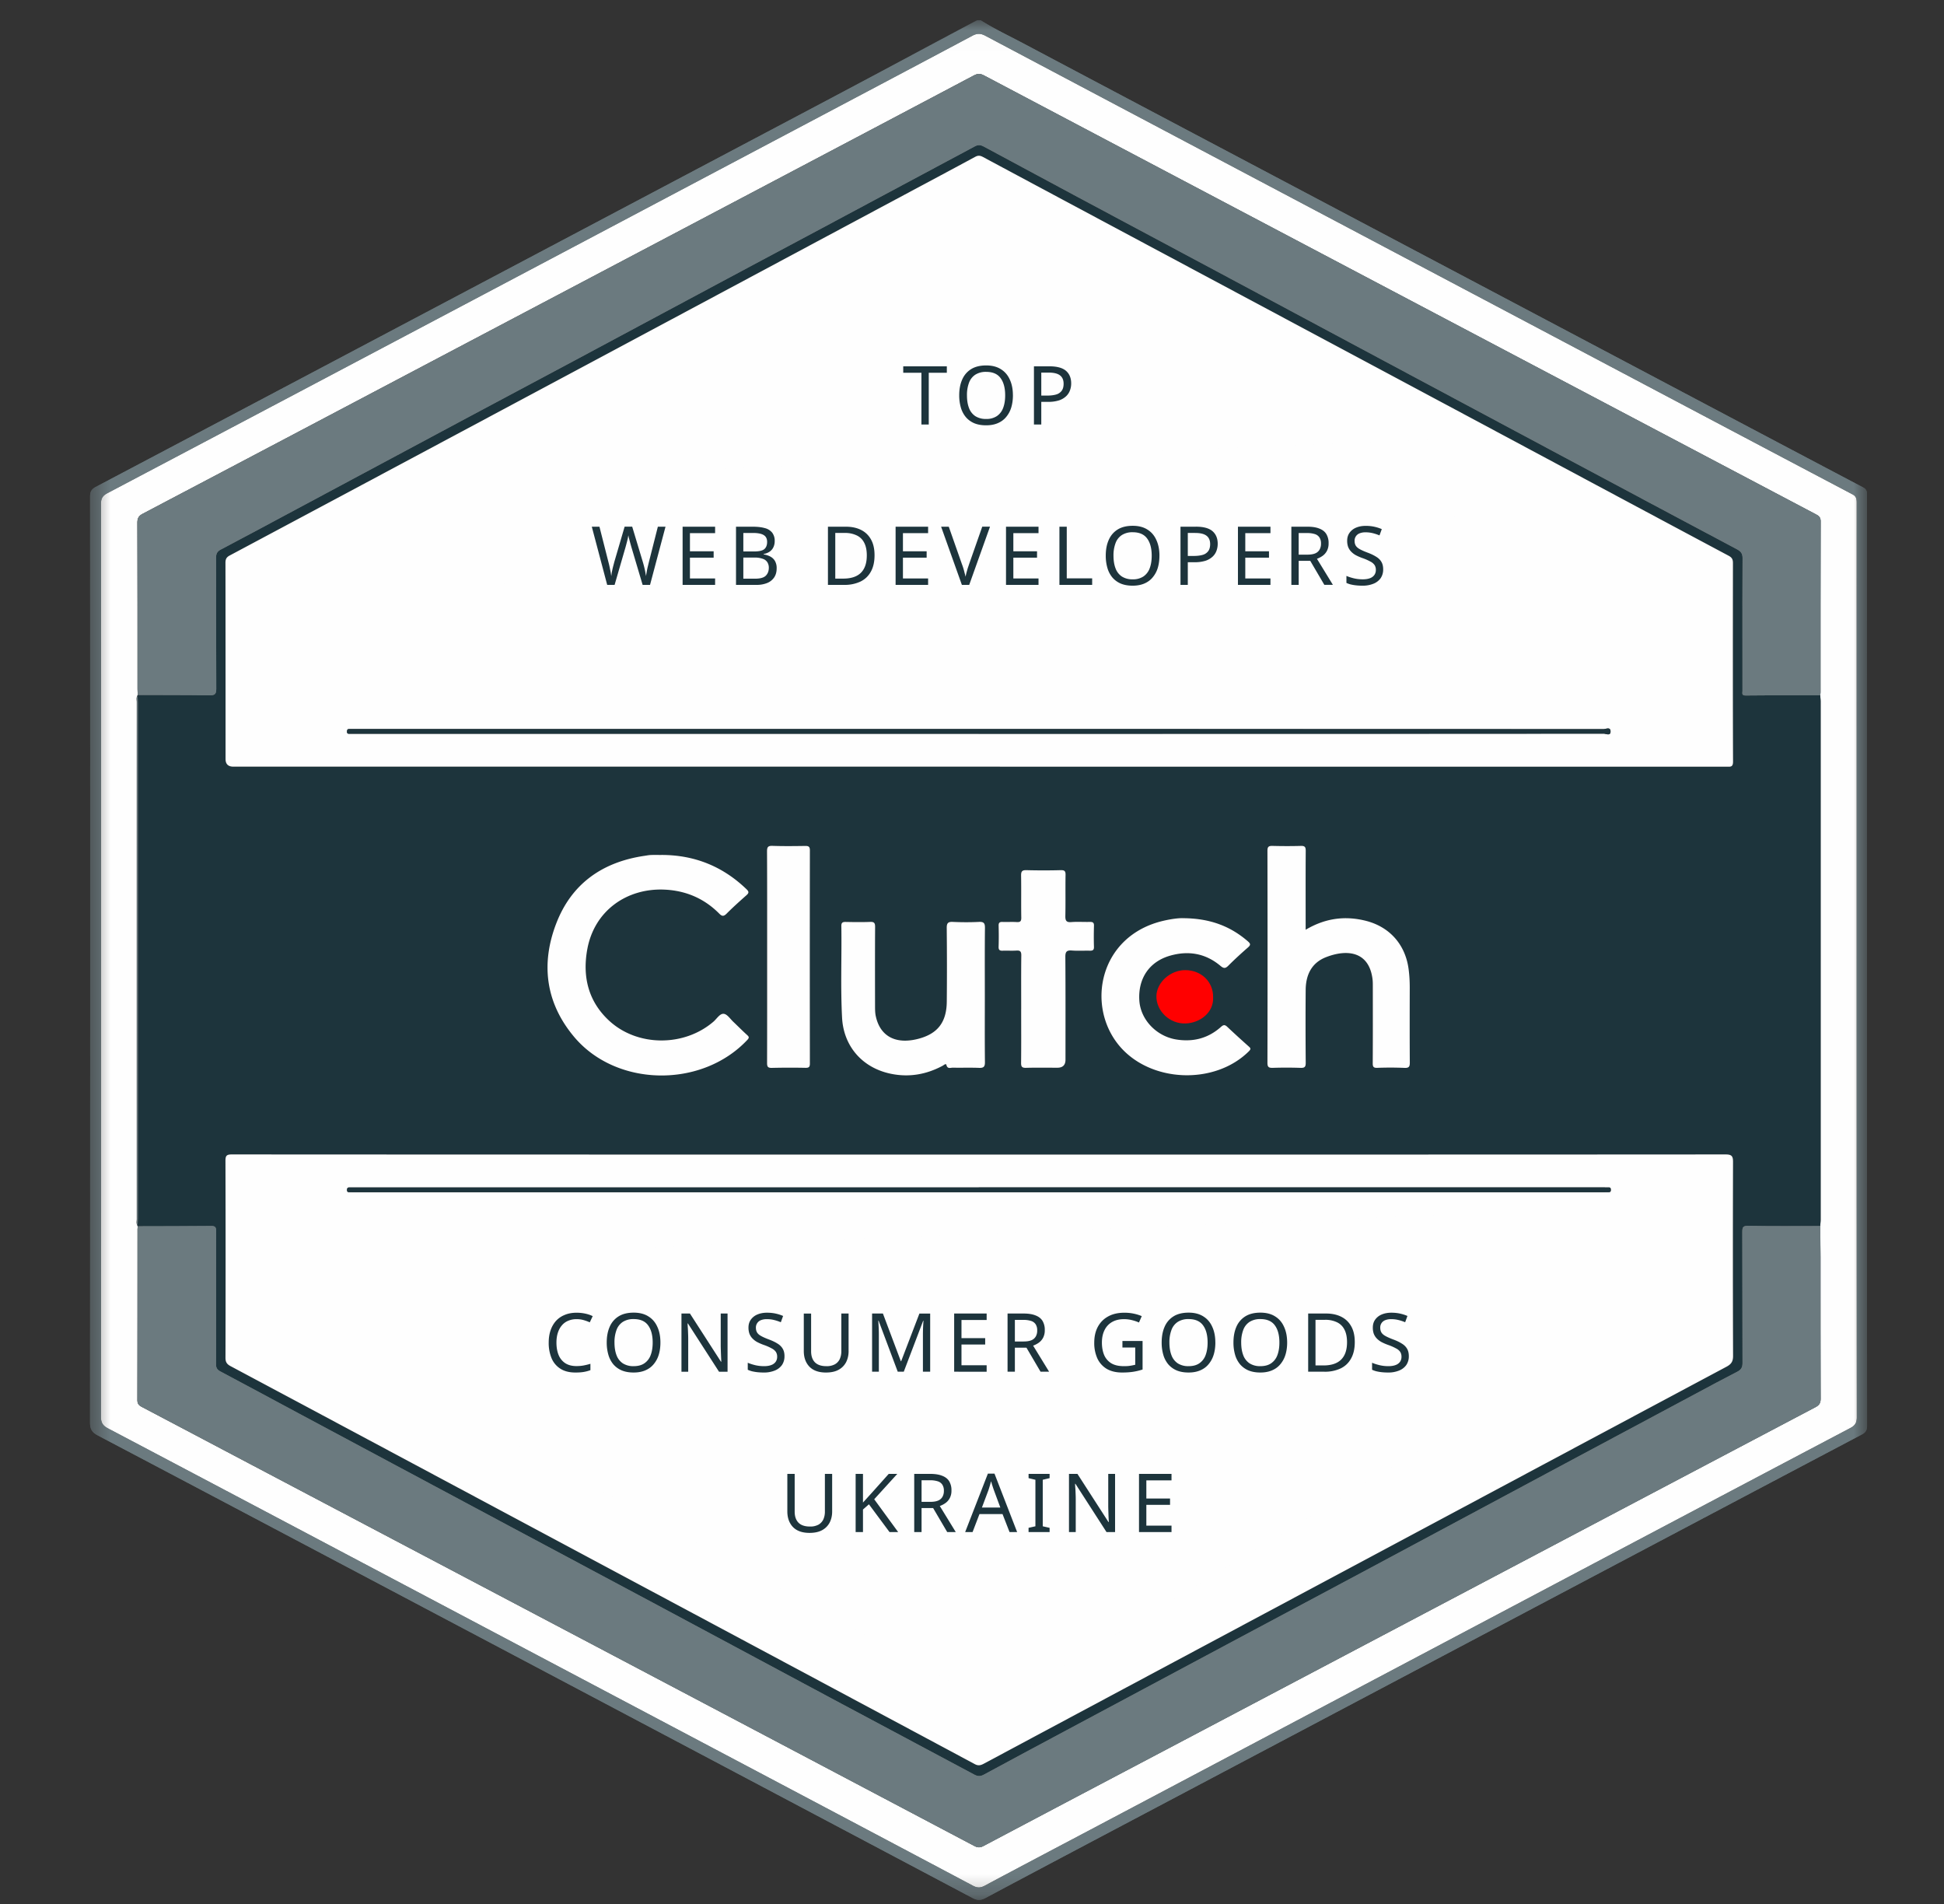 <?xml version="1.0" encoding="UTF-8"?> <svg xmlns="http://www.w3.org/2000/svg" width="97" height="95" fill="none"><rect width="100%" height="100%" fill="#333333" stroke="none"/><g clip-path="url(#a)"><mask id="b" width="90" height="94" x="4" y="1" maskUnits="userSpaceOnUse" style="mask-type:luminance"><path fill="#fff" d="M93.14 1.01H4.469v93.767h88.67V1.01Z"></path></mask><g mask="url(#b)"><path fill="#6B7A7F" d="M48.93 1.01c.695.441 1.443.79 2.169 1.176 4.348 2.304 8.699 4.602 13.049 6.902l13.753 7.27c5.02 2.654 10.036 5.31 15.059 7.956.194.102.198.227.198.396-.002 8.316-.001 16.633-.001 24.948 0 7.154-.001 14.307.005 21.46 0 .224-.063.337-.268.445-6.976 3.68-13.947 7.367-20.919 11.053l-14.17 7.492c-2.882 1.524-5.767 3.046-8.644 4.58-.24.127-.412.112-.643-.01a34259.179 34259.179 0 0 0-27.397-14.496c-5.41-2.86-10.819-5.72-16.233-8.571-.287-.151-.396-.31-.396-.646.01-15.4.01-30.801.003-46.203 0-.24.079-.362.287-.473 5.247-2.767 10.492-5.54 15.737-8.314L41.199 5.04c2.474-1.309 4.95-2.615 7.424-3.924.05-.025.116-.035.13-.106h.176ZM5.046 47.89c0 7.594.001 15.187-.008 22.78 0 .295.09.447.348.584 5.665 2.985 11.325 5.98 16.987 8.972l15.578 8.235c3.534 1.868 7.068 3.737 10.599 5.611.212.112.375.116.593 0 1.714-.919 3.436-1.823 5.155-2.731l19.093-10.097c6.312-3.337 12.622-6.676 18.94-10.004.248-.13.324-.271.323-.538-.007-10.242-.005-20.483-.005-30.725 0-4.964 0-9.929.002-14.893 0-.184-.013-.318-.214-.424-5.551-2.927-11.099-5.862-16.647-8.796-8.873-4.691-17.748-9.382-26.618-14.08-.237-.126-.413-.128-.647-.003C45.56 3.36 42.59 4.928 39.62 6.498c-5.018 2.654-10.036 5.31-15.055 7.963-6.4 3.383-12.8 6.766-19.203 10.141-.243.128-.323.269-.322.538.007 7.584.006 15.167.006 22.75Z"></path><path fill="#FEFEFE" d="M5.039 47.89c0-7.584.002-15.167-.006-22.75 0-.27.08-.41.323-.539 6.403-3.374 12.803-6.758 19.202-10.141 5.019-2.653 10.037-5.309 15.056-7.963 2.969-1.57 5.939-3.139 8.904-4.717.234-.124.41-.122.647.003 8.87 4.698 17.745 9.388 26.619 14.08 5.548 2.934 11.094 5.87 16.646 8.796.202.106.213.24.213.424-.002 4.965-.001 9.93-.001 14.893 0 10.242 0 20.483.006 30.725 0 .267-.076.407-.324.538-6.317 3.328-12.628 6.666-18.94 10.004L54.29 91.34c-1.719.908-3.44 1.812-5.155 2.73-.218.117-.381.114-.593 0-3.53-1.873-7.065-3.742-10.598-5.61l-15.579-8.235c-5.661-2.993-11.322-5.987-16.987-8.972-.257-.136-.348-.289-.348-.584.01-7.593.008-15.186.008-22.78Zm1.838 13.284c-.006.048-.017.096-.017.144-.001 2.843 0 5.687-.006 8.53 0 .176.07.257.217.334 1.79.94 3.579 1.886 5.368 2.83L30.631 82.6c5.995 3.159 11.988 6.32 17.98 9.484.165.087.285.095.455.005 3.08-1.632 6.166-3.254 9.25-4.88l15.478-8.161c5.593-2.95 11.187-5.903 16.783-8.848.19-.1.264-.203.263-.421-.009-2.355-.005-4.71-.006-7.065 0-.517-.008-1.035-.013-1.552.007-.107.02-.214.02-.32V34.997c0-.107-.013-.214-.02-.32.005-.05.013-.097.013-.146 0-2.843-.003-5.687.007-8.53 0-.216-.113-.28-.266-.36-5.786-3.05-11.57-6.101-17.355-9.152-8.043-4.242-16.087-8.482-24.127-12.728-.19-.1-.327-.091-.51.006-3.306 1.75-6.616 3.494-9.926 5.24l-15.871 8.366c-5.22 2.753-10.44 5.508-15.665 8.255-.206.108-.269.226-.268.45.008 2.766.006 5.53.007 8.296 0 .097.011.194.017.29a.047.047 0 0 0-.02.04c-.067.097-.034.208-.034.312-.002 8.602-.002 17.204 0 25.805 0 .105-.033.215.034.314 0 .015.007.028.02.038Z"></path><path fill="#1D343C" d="M90.825 34.68c.006.106.02.213.02.32v25.844c0 .107-.014.213-.02.32-1.192 0-2.385.014-3.576-.01-.273-.005-.316.06-.315.308.01 2.179.004 4.357.01 6.536.002.216-.068.335-.26.433-.708.363-1.408.742-2.11 1.117l-6.547 3.5C74.684 74.839 71.343 76.63 68 78.42c-2.008 1.075-4.02 2.145-6.03 3.217a16532.9 16532.9 0 0 0-8.732 4.668c-1.385.742-2.772 1.482-4.154 2.23-.168.092-.3.086-.465-.002-2.217-1.186-4.438-2.364-6.656-3.55-3.135-1.677-6.268-3.359-9.403-5.036-2.382-1.274-4.767-2.543-7.15-3.816-3.439-1.838-6.877-3.678-10.316-5.518-1.368-.732-2.732-1.471-4.103-2.198-.165-.087-.214-.187-.213-.365.008-.996.004-1.993.004-2.99 0-1.211-.004-2.422.002-3.634 0-.176-.028-.267-.239-.264-1.221.011-2.442.011-3.665.015a.046.046 0 0 1-.02-.038c.008-.126.022-.252.022-.378V35.086c0-.126-.015-.252-.022-.378.001-.016.007-.029.02-.038 1.192.003 2.385 0 3.577.017.259.003.332-.064.33-.325-.01-2.179-.003-4.358-.009-6.536 0-.2.053-.313.238-.41 1.295-.683 2.583-1.376 3.873-2.067 2.797-1.497 5.594-2.995 8.392-4.491 1.68-.899 3.364-1.792 5.045-2.69 2.642-1.414 5.281-2.83 7.923-4.244 1.593-.852 3.189-1.7 4.783-2.552 2.539-1.357 5.077-2.712 7.613-4.073.16-.086.285-.07.439.012 1.564.845 3.13 1.687 4.698 2.526 2.295 1.227 4.593 2.451 6.888 3.679l9.638 5.156c2.52 1.348 5.041 2.696 7.563 4.042 2.937 1.569 5.873 3.138 8.813 4.7.19.1.263.216.262.432-.01 1.446-.004 2.893-.005 4.338 0 .763-.002 1.525.002 2.287 0 .1-.059.229.159.226 1.24-.016 2.482-.013 3.723-.017ZM48.872 57.597c-12.437 0-24.873.001-37.31-.006-.263 0-.318.065-.316.318.01 3.274.008 6.548 0 9.822 0 .216.067.32.258.422 6.148 3.28 12.292 6.568 18.437 9.853 6.231 3.332 12.464 6.662 18.693 9.998.175.095.294.063.453-.022C55.43 84.59 61.775 81.201 68.12 77.81c6.008-3.211 12.015-6.425 18.026-9.63.237-.126.327-.26.325-.532-.01-3.225-.011-6.45 0-9.675 0-.296-.062-.382-.376-.382-12.408.009-24.815.007-37.222.007Zm-.006-19.353h37.28c.179 0 .326.04.324-.251-.013-3.303-.009-6.606-.005-9.91 0-.173-.043-.27-.212-.36-4.403-2.347-8.8-4.703-13.2-7.056-5.376-2.875-10.754-5.747-16.13-8.62-2.627-1.405-5.254-2.81-7.88-4.217-.132-.07-.239-.087-.378-.01-1.172.633-2.349 1.259-3.524 1.887-5.176 2.77-10.353 5.54-15.53 8.308-6.05 3.234-12.1 6.468-18.154 9.696-.165.088-.21.187-.21.364.006 3.264.005 6.528.005 9.792 0 .25.131.376.393.377h37.221Zm-15.862 4.406c-.177 0-.355-.005-.532.002-.108.004-.215.027-.322.043-2.095.31-3.627 1.39-4.39 3.362-.783 2.024-.533 3.971.884 5.662 2.114 2.521 6.375 2.574 8.646.157.105-.111.087-.157-.012-.246-.233-.21-.453-.436-.681-.65-.157-.148-.31-.389-.483-.406-.197-.02-.345.247-.513.391-1.47 1.265-3.807 1.256-5.214-.054-1.036-.964-1.325-2.192-1.085-3.538.35-1.957 1.988-3.075 3.849-2.995 1.064.046 1.987.44 2.738 1.197.138.14.223.146.367.002.318-.319.655-.62.992-.92.121-.107.132-.172.006-.293-1.184-1.145-2.602-1.716-4.252-1.714h.002Zm32.131 3.732v-.33c0-1.202-.003-2.404.004-3.605.002-.185-.039-.256-.242-.25-.472.016-.945.014-1.418.002-.187-.005-.25.04-.25.24.008 3.526.008 7.053 0 10.58 0 .215.07.255.265.25.463-.013.926-.016 1.39 0 .21.008.258-.057.256-.259-.01-1.21-.013-2.423-.002-3.634.006-.74.289-1.347 1.02-1.63 1.064-.413 2.145-.278 2.315 1.102.015.116.014.234.014.35 0 1.28.004 2.56-.003 3.84-.002.175.036.237.224.231.452-.014.907-.02 1.36.002.236.012.266-.075.264-.28-.009-1.24-.006-2.481-.003-3.722 0-.312-.016-.623-.058-.934-.164-1.226-.956-2.115-2.17-2.41-1.03-.25-2.006-.114-2.966.457Zm-16.002 3.26c0-1.114-.007-2.228.005-3.342.003-.235-.045-.325-.3-.312a12.96 12.96 0 0 1-1.301 0c-.252-.012-.307.073-.305.311.012 1.221.014 2.443.003 3.664-.01 1.042-.464 1.614-1.442 1.863-1.11.283-1.886-.131-2.102-1.135-.037-.17-.036-.349-.037-.524-.003-1.31-.005-2.62.003-3.928.001-.187-.04-.258-.243-.25-.404.016-.808.01-1.212.002-.154-.003-.232.022-.229.204.024 1.523-.044 3.048.037 4.57.076 1.43 1.009 2.498 2.417 2.796.914.193 1.777.043 2.596-.393.058-.031.17-.137.192-.045.053.222.212.135.325.137.434.011.868-.008 1.3.01.23.01.3-.052.298-.287-.013-1.113-.005-2.227-.005-3.34Zm9.906-3.837c-.237-.013-.618.041-.992.128-3.196.743-3.876 4.221-2.207 6.227 1.542 1.853 4.76 1.986 6.475.28.117-.117.079-.159-.017-.244a47.31 47.31 0 0 1-1.064-.972c-.114-.108-.186-.111-.308-.002-.64.574-1.39.77-2.24.632-.985-.16-1.776-.984-1.84-1.937-.072-1.102.494-1.944 1.533-2.243.922-.265 1.776-.114 2.516.51.17.142.255.128.401-.02.311-.312.638-.61.97-.9.138-.12.14-.182-.005-.307-.882-.763-1.904-1.144-3.222-1.152Zm-8.095 4.523c0 .899.005 1.797-.004 2.697-.002.19.048.25.245.245.522-.014 1.043-.004 1.566-.004.269 0 .403-.135.404-.403 0-1.71.006-3.42-.007-5.13-.003-.266.076-.334.33-.314.294.023.59 0 .886.008.142.003.216-.024.211-.19-.011-.352-.01-.704.001-1.055.005-.166-.07-.193-.213-.19-.305.009-.612-.016-.915.009-.26.02-.305-.081-.3-.31.014-.684-.001-1.368.01-2.052.003-.184-.056-.23-.235-.228-.57.011-1.143.018-1.714-.001-.237-.008-.272.078-.269.284.012.694-.003 1.387.01 2.08.003.189-.055.236-.233.225-.236-.015-.473.002-.71-.006-.138-.005-.192.04-.188.183.008.351.01.703 0 1.055-.006.16.054.202.204.196.226-.009.454.01.68-.006.192-.014.25.046.247.241-.01.89-.005 1.778-.005 2.667h-.001Zm-12.671-2.582c0 1.758.002 3.516-.004 5.273 0 .177.026.258.234.253a39.21 39.21 0 0 1 1.684-.003c.164.003.218-.04.217-.21-.005-3.545-.005-7.09 0-10.634 0-.19-.064-.227-.237-.224-.541.008-1.084.015-1.625-.005-.227-.008-.276.06-.275.277.01 1.757.006 3.516.006 5.273Zm22.246 2.001c.006-.772-.587-1.347-1.392-1.35-.746-.002-1.432.622-1.436 1.307-.004.731.659 1.377 1.452 1.352.708-.022 1.412-.528 1.376-1.309Z"></path><path fill="#6B7A7F" d="M90.829 34.679c-1.242.003-2.483 0-3.724.016-.218.003-.16-.126-.16-.226-.004-.762-.001-1.524-.001-2.286 0-1.446-.004-2.893.005-4.338.001-.216-.072-.332-.262-.434-2.94-1.562-5.877-3.13-8.813-4.698-2.522-1.347-5.043-2.694-7.563-4.042-3.213-1.718-6.424-3.438-9.638-5.157-2.295-1.227-4.593-2.45-6.888-3.679-1.568-.839-3.134-1.68-4.698-2.525-.154-.083-.278-.098-.439-.012-2.536 1.36-5.075 2.716-7.613 4.072-1.594.852-3.189 1.7-4.783 2.553-2.641 1.413-5.281 2.83-7.923 4.243-1.68.898-3.364 1.791-5.045 2.69-2.798 1.496-5.595 2.995-8.392 4.492-1.29.69-2.578 1.384-3.873 2.066-.185.097-.239.21-.238.41.007 2.179-.001 4.358.01 6.537 0 .261-.071.328-.331.324-1.192-.017-2.384-.013-3.576-.017-.006-.097-.018-.194-.018-.291 0-2.765.002-5.53-.007-8.295 0-.224.063-.343.269-.451 5.224-2.747 10.444-5.502 15.664-8.255 5.29-2.79 10.581-5.578 15.872-8.367 3.309-1.744 6.619-3.488 9.926-5.239.183-.097.32-.106.51-.006 8.04 4.246 16.084 8.486 24.127 12.728l17.354 9.152c.153.08.267.144.266.36-.01 2.843-.006 5.687-.007 8.53 0 .049-.008.097-.012.146v-.001ZM6.881 61.174c1.222-.003 2.444-.003 3.665-.015.21-.002.24.089.239.264-.006 1.212-.003 2.423-.003 3.635 0 .996.004 1.993-.003 2.99-.002.178.048.277.213.365 1.37.726 2.735 1.465 4.103 2.198 3.438 1.84 6.877 3.68 10.317 5.517 2.382 1.274 4.767 2.542 7.149 3.816 3.135 1.677 6.267 3.36 9.403 5.036 2.217 1.185 4.439 2.364 6.656 3.551.165.088.296.093.465.003 1.382-.749 2.768-1.49 4.154-2.232l8.733-4.667c2.009-1.073 4.02-2.142 6.03-3.217l10.027-5.371c2.182-1.168 4.365-2.335 6.548-3.501.7-.375 1.4-.754 2.108-1.116.193-.099.263-.218.262-.433-.008-2.18-.002-4.358-.01-6.537-.002-.248.04-.313.313-.307 1.192.023 2.385.01 3.576.01.005.517.012 1.035.013 1.552.001 2.355-.002 4.71.007 7.064 0 .219-.074.323-.264.422-5.596 2.946-11.19 5.897-16.783 8.847L58.321 87.21c-3.083 1.626-6.169 3.249-9.25 4.88-.17.09-.29.082-.455-.005C42.625 88.92 36.63 85.76 30.637 82.6l-18.192-9.588c-1.79-.944-3.578-1.89-5.369-2.83-.147-.077-.217-.158-.217-.334.006-2.843.005-5.687.006-8.53 0-.048.012-.096.017-.144Z"></path><path fill="#6B7A7F" d="M48.93 1.01c.695.44 1.443.79 2.169 1.176 4.348 2.304 8.699 4.602 13.049 6.902l13.753 7.27c5.02 2.654 10.036 5.31 15.059 7.956.194.102.198.227.198.396-.002 8.316-.001 16.633-.001 24.948 0 7.154-.001 14.307.005 21.46 0 .224-.063.337-.268.445-6.976 3.68-13.947 7.367-20.919 11.053l-14.17 7.492c-2.882 1.524-5.767 3.046-8.644 4.58-.24.127-.412.112-.643-.01a34259.438 34259.438 0 0 0-27.397-14.496c-5.41-2.86-10.819-5.72-16.233-8.571-.287-.151-.396-.31-.396-.646.01-15.4.01-30.801.003-46.203 0-.24.079-.362.287-.473 5.247-2.767 10.492-5.54 15.737-8.314L41.199 5.04c2.474-1.309 5.079-2.722 7.553-4.03-.013.07.05-.026 0 0h.177ZM5.046 47.89c0 7.594.001 15.187-.008 22.78 0 .295.09.447.348.584 5.665 2.985 11.325 5.98 16.987 8.972l15.578 8.235c3.534 1.868 7.068 3.737 10.599 5.611.212.112.375.116.593 0 1.714-.919 3.436-1.823 5.155-2.731l19.093-10.097c6.312-3.337 12.622-6.676 18.94-10.004.248-.13.324-.271.323-.538-.007-10.242-.005-20.483-.005-30.725 0-4.964 0-9.929.002-14.893 0-.184-.013-.318-.214-.424-5.551-2.927-11.099-5.862-16.647-8.796-8.873-4.691-17.748-9.382-26.618-14.08-.237-.126-.413-.128-.647-.003C45.56 3.36 42.59 4.928 39.62 6.498c-5.018 2.654-10.036 5.31-15.055 7.963-6.4 3.383-12.8 6.766-19.203 10.141-.243.128-.323.269-.322.538.007 7.584.006 15.167.006 22.75Z"></path><path fill="#6B7A7F" d="M90.829 34.679c-1.242.003-2.483 0-3.724.016-.218.003-.16-.126-.16-.226-.004-.762-.001-1.524-.001-2.286 0-1.446-.004-2.893.005-4.338.001-.216-.072-.332-.262-.434-2.94-1.562-5.877-3.13-8.813-4.698-2.522-1.347-5.043-2.694-7.563-4.042-3.213-1.718-6.424-3.438-9.638-5.157-2.295-1.227-4.593-2.45-6.888-3.679-1.568-.839-3.134-1.68-4.698-2.525-.154-.083-.278-.098-.439-.012-2.536 1.36-5.075 2.716-7.613 4.072-1.594.852-3.189 1.7-4.783 2.553-2.641 1.413-5.281 2.83-7.923 4.243-1.68.898-3.364 1.791-5.045 2.69-2.798 1.496-5.595 2.995-8.392 4.492-1.29.69-2.578 1.384-3.873 2.066-.185.097-.239.21-.238.41.007 2.179-.001 4.358.01 6.537 0 .261-.071.328-.331.324-1.192-.017-2.384-.013-3.576-.017-.006-.097-.018-.194-.018-.291 0-2.765.002-5.53-.007-8.295 0-.224.063-.343.269-.451 5.224-2.747 10.444-5.502 15.664-8.255 5.29-2.79 10.581-5.578 15.872-8.367 3.309-1.744 6.619-3.488 9.926-5.239.183-.097.32-.106.51-.006 8.04 4.246 16.084 8.486 24.127 12.728l17.354 9.152c.153.08.267.144.266.36-.01 2.843-.006 5.687-.007 8.53 0 .049-.008.097-.012.146v-.001ZM6.881 61.174c1.222-.004 2.444-.003 3.665-.015.21-.003.24.088.239.264-.006 1.212-.003 2.423-.003 3.634 0 .997.004 1.994-.003 2.99-.002.178.048.278.213.365 1.37.727 2.735 1.466 4.103 2.198 3.438 1.84 6.877 3.68 10.317 5.518 2.382 1.273 4.767 2.541 7.149 3.816 3.135 1.677 6.267 3.36 9.403 5.036 2.217 1.185 4.439 2.364 6.656 3.55.165.089.296.094.465.003 1.382-.749 2.768-1.49 4.154-2.23 2.91-1.557 5.822-3.113 8.733-4.668 2.009-1.074 4.02-2.143 6.03-3.218 3.343-1.789 6.684-3.58 10.027-5.37 2.182-1.169 4.365-2.335 6.548-3.501.7-.376 1.4-.754 2.108-1.117.193-.098.263-.217.262-.433-.008-2.179-.002-4.357-.01-6.536-.002-.248.04-.313.313-.308 1.192.024 2.385.01 3.576.01.005.518.012 1.035.013 1.553.001 2.355-.002 4.71.007 7.064 0 .218-.074.322-.264.422-5.596 2.945-11.19 5.897-16.783 8.847L58.321 87.21c-3.083 1.625-6.169 3.249-9.25 4.88-.17.09-.29.081-.455-.006C42.625 88.92 36.63 85.76 30.637 82.6L12.445 73.01c-1.79-.943-3.578-1.89-5.369-2.83-.147-.077-.217-.158-.217-.333.006-2.843.005-5.687.006-8.53 0-.048.012-.097.017-.145ZM6.863 34.706c.008.126.022.252.022.378v25.674c0 .126-.015.252-.022.378-.068-.098-.035-.209-.035-.313V35.018c0-.105-.033-.215.035-.313Z"></path><path fill="#FEFEFE" d="M48.877 57.597c12.407 0 24.814.002 37.221-.007.314 0 .377.085.375.382-.01 3.225-.01 6.45.002 9.675 0 .27-.089.405-.326.532-6.01 3.205-12.017 6.419-18.026 9.63-6.344 3.39-12.69 6.78-19.031 10.173-.16.085-.278.116-.454.022-6.229-3.336-12.461-6.667-18.693-9.999-6.145-3.285-12.289-6.572-18.437-9.852-.19-.101-.258-.206-.257-.422.008-3.274.008-6.548-.001-9.822 0-.252.053-.319.317-.319 12.436.008 24.873.007 37.31.007Zm-.037 1.64H17.419c-.077.002-.095.052-.097.117-.003.068.015.115.092.118.069.002.138.002.207.002h62.457l.207-.003c.076-.002.096-.046.093-.115-.003-.062-.006-.118-.088-.118l-.207-.002H48.84Zm6.426 6.706c.565.99 1.112 1.898 1.603 2.835.19.362.413.487.8.436.141-.019.203-.031.202-.194a424.18 424.18 0 0 1-.002-3.69c0-.313-.231-.14-.36-.175-.147-.04-.196.028-.193.189.01.859.007 1.718.01 2.577v.498c-.564-.993-1.102-1.897-1.593-2.826-.184-.35-.398-.498-.792-.45-.17.021-.232.04-.23.226.01 1.201.015 2.402-.003 3.603-.004.27.138.226.304.241.206.019.263-.044.26-.253-.012-.976-.005-1.952-.005-3.017h-.001Zm-8.993 1.359c.6-.248.842-.697.73-1.32-.1-.546-.428-.806-1.076-.825-.462-.014-.926.002-1.388-.008-.16-.004-.197.052-.196.202.005 1.22.009 2.441-.002 3.662-.002.283.186.182.319.194.134.012.267.037.256-.192-.022-.42-.002-.84-.01-1.26-.002-.143.028-.198.192-.203.85-.023.969.058 1.195.87.03.103.059.205.083.31.073.325.273.484.598.475.027-.001.054-.014.08-.021-.084-.944-.308-1.49-.78-1.884Zm1.684 9.91c-.01-.197-.008-.442-.038-.684-.07-.548-.212-1.067-.813-1.28-.778-.275-1.501.104-1.707.913a4.838 4.838 0 0 0-.04 2.175c.148.725.534 1.053 1.193 1.066.68.014 1.11-.333 1.292-1.041.094-.362.097-.733.113-1.149Zm-4.766-8.041c-.051-.069-.1-.138-.153-.204-.444-.56-.884-1.124-1.336-1.678-.108-.131-.112-.21-.002-.344.416-.508.815-1.028 1.218-1.546.055-.07.142-.13.136-.237-.352-.026-.663-.055-.898.318-.287.452-.664.846-.99 1.275-.117.154-.269.117-.4.093-.13-.025-.06-.165-.06-.25-.009-.41-.02-.822.001-1.231.014-.238-.12-.225-.272-.214-.14.01-.316-.075-.313.202.011 1.221.01 2.443 0 3.664-.003.261.166.183.295.187.135.004.3.063.289-.193-.018-.439-.012-.88 0-1.319.002-.099-.087-.257.077-.295.148-.034.294-.025.412.136.301.41.656.783.937 1.205.257.386.554.584 1.057.431h.002Zm4.78.02c.396.028.653-.127.772-.462.036-.1.088-.199.103-.303.029-.205.15-.235.33-.228.315.013.633.032.944-.004.324-.037.466.094.508.388a.694.694 0 0 0 .027.114c.116.353.362.523.736.509.017 0 .034-.014.064-.027-.404-1.184-.808-2.37-1.214-3.554-.179-.522-.181-.517-.737-.475-.104.008-.148.04-.182.14-.445 1.294-.894 2.587-1.35 3.903h-.001Zm-12.435-2.464h.024c0 .458-.015.917.003 1.375.023.605.352.97.94 1.113.274.066.55.07.822.04.788-.09 1.17-.46 1.206-1.252.04-.858.006-1.719.028-2.577.007-.253-.091-.275-.303-.282-.221-.008-.277.052-.273.272.015.84.01 1.68.003 2.52-.002.276-.03.576-.307.717a1.36 1.36 0 0 1-1.226.018c-.363-.17-.344-.536-.346-.87-.003-.81-.013-1.62.007-2.431.005-.264-.144-.213-.295-.22-.166-.007-.302-.02-.29.229.021.448.007.899.007 1.348Zm23.917.454c0 .606.005 1.211-.003 1.816-.003.157.03.219.205.216.62-.011 1.24-.014 1.86 0 .2.005.225-.077.22-.24-.005-.155.011-.281-.223-.27-.423.019-.846-.003-1.27.008-.185.006-.238-.058-.23-.234a8.684 8.684 0 0 0-.001-.878c-.012-.192.065-.227.237-.222.373.011.748-.01 1.122.008.219.01.203-.108.208-.253.005-.158-.008-.257-.215-.248-.373.017-.748-.004-1.122.008-.185.006-.237-.06-.23-.236a9.96 9.96 0 0 0 0-.82c-.005-.154.053-.203.206-.2.423.008.847-.014 1.269.01.239.012.21-.115.219-.266.01-.17-.025-.238-.22-.234-.6.014-1.201.015-1.801 0-.207-.005-.238.07-.236.25.01.594.005 1.19.005 1.785ZM42.72 79.323c.364 0 .73-.017 1.093.006.246.015.205-.128.214-.273.01-.16-.01-.247-.213-.239-.511.019-1.024 0-1.535.02-.244.01-.26-.099-.199-.276.095-.27.303-.451.524-.617.337-.252.694-.481 1.011-.757.587-.509.539-1.47-.07-1.816-.497-.282-1.436-.218-1.88.142-.064.052-.266.109-.096.25.107.088.144.352.398.146.307-.25.683-.276 1.064-.192.25.056.38.215.404.472.036.385-.156.652-.447.865-.292.214-.589.423-.887.63-.51.354-.684.851-.656 1.448.008.162.068.195.212.192.355-.007.709-.002 1.063-.002Zm11.67-4.068h-.74c-.431 0-.645.219-.642.656.001.078.011.158-.001.234-.036.222.052.278.273.274.305-.006.204-.223.196-.354-.014-.234.063-.3.295-.286.334.02.67.006 1.005.006.235 0 .304.103.207.309-.459.96-.831 1.952-1.103 2.98-.021.08-.096.167 0 .235.174.12.551-.024.606-.227.291-1.083.679-2.132 1.159-3.147.064-.137.082-.274.092-.421.014-.198-.036-.275-.254-.264-.363.019-.73.005-1.094.005Zm-3.99.575v2.158c0 .263.095.605-.035.769-.153.191-.515.061-.785.059-.212-.003-.232.083-.233.256-.002.177.029.259.238.254a61.39 61.39 0 0 1 1.919-.002c.183.002.307.007.307-.25 0-.25-.107-.271-.298-.252-.088.008-.18-.01-.266.003-.249.04-.307-.06-.303-.301.015-1.006.008-2.01.004-3.016 0-.085.061-.234-.079-.242-.21-.013-.432-.072-.631.06-.31.207-.616.418-.931.617-.126.079-.179.152-.048.26.098.081.1.344.337.172.245-.178.501-.341.803-.546v.001Zm2.166-8.643c0 .604.014 1.209-.006 1.812-.009.273.16.205.303.209.142.003.277.046.273-.204a161.025 161.025 0 0 1-.001-3.625c.001-.207-.074-.247-.252-.23-.154.016-.334-.061-.324.226.02.603.007 1.208.008 1.812ZM48.869 38.245H11.648c-.262 0-.393-.126-.393-.377 0-3.264 0-6.529-.005-9.792 0-.177.045-.276.21-.364 6.053-3.228 12.103-6.462 18.153-9.696 5.177-2.768 10.354-5.539 15.531-8.308 1.175-.628 2.352-1.255 3.523-1.888.14-.075.247-.06.379.011 2.625 1.408 5.252 2.812 7.88 4.216 5.376 2.874 10.753 5.746 16.13 8.621 4.399 2.353 8.797 4.71 13.2 7.057.168.09.212.186.212.36-.004 3.303-.008 6.606.005 9.909.001.291-.145.252-.324.252H54.841l-5.972-.001Zm-.03-1.64c10.395 0 20.79 0 31.185-.007.112 0 .347.133.34-.116-.006-.234-.236-.108-.35-.108-20.79-.007-41.58-.007-62.37-.006-.079 0-.157-.001-.236.002-.08.004-.084.064-.088.125-.004.07.022.11.098.11H48.84Zm-2.037-18.51c0 .186-.014.373.002.556.077.946.59 1.477 1.463 1.527 1.008.058 1.637-.39 1.822-1.316.11-.55.106-1.107.005-1.66-.12-.654-.485-1.087-1.173-1.22-1.022-.2-1.83.26-2.05 1.183a2.976 2.976 0 0 0-.068.93h-.001Zm2.13 10.11c0 .175-.012.351.001.526.065.866.448 1.372 1.168 1.518.209.042.43.034.647.03.713-.012 1.258-.44 1.431-1.125.138-.546.142-1.099.07-1.656-.12-.93-.574-1.366-1.514-1.437-.938-.07-1.592.44-1.757 1.357a3.646 3.646 0 0 0-.047.786Zm14.364.105c.594-.232.852-.695.751-1.314-.086-.528-.445-.816-1.073-.833-.462-.013-.926.003-1.388-.01-.172-.004-.216.054-.215.216.005 1.22.008 2.44 0 3.66-.003.295.203.16.327.181.14.023.267.026.253-.194-.02-.321-.005-.645-.005-.967 0-.327.165-.49.494-.486.498.004.633.096.796.57.067.193.12.39.167.59.123.512.12.513.654.485.016-.001.03-.017.062-.036-.203-.64-.143-1.39-.823-1.862Zm-33.773-.137c0 .614.002 1.229 0 1.843 0 .116-.007.205.16.2.492-.01.986.016 1.476-.015.758-.047 1.18-.427 1.34-1.164a4.44 4.44 0 0 0 .018-1.685c-.134-.797-.598-1.175-1.42-1.192-.442-.01-.885.01-1.327-.008-.22-.01-.255.072-.25.265.011.585.003 1.17.003 1.756ZM52.43 16.031c-.187 0-.375.014-.56-.003-.223-.021-.3.041-.297.281.014 1.171.011 2.343.002 3.514-.001.206.03.29.268.284.232-.007.35-.048.311-.304-.019-.124-.009-.254-.002-.38.015-.27-.116-.617.057-.783.134-.13.484-.038.738-.045.02 0 .04 0 .06-.002.891-.058 1.266-.464 1.242-1.354a2.293 2.293 0 0 0-.054-.405c-.09-.43-.365-.67-.793-.758-.322-.066-.647-.034-.97-.044h-.002ZM33.998 28.185h-.001c0 .605.004 1.21-.003 1.815-.002.158.033.221.21.218.619-.01 1.239-.014 1.859.001.2.005.227-.071.214-.236-.012-.142.04-.288-.21-.276-.433.022-.867.001-1.3.01-.152.002-.208-.045-.202-.2.01-.312.012-.625 0-.937-.007-.158.05-.2.201-.196.384.008.768-.01 1.151.007.234.01.182-.135.19-.265.008-.142.001-.24-.195-.233-.373.015-.748 0-1.121.006-.154.002-.235-.03-.226-.209a9.418 9.418 0 0 0 0-.849c-.006-.156.05-.201.203-.199.423.009.847-.009 1.27.008.215.009.208-.102.209-.25 0-.149.003-.253-.21-.248-.61.015-1.22.011-1.83.001-.173-.003-.215.053-.212.217.01.605.003 1.21.003 1.815Zm7.863-.004c0 .596.006 1.192-.003 1.788-.003.177.024.256.235.25.601-.016 1.202-.01 1.804-.002.166.002.256-.018.239-.218-.015-.162.016-.302-.235-.29-.422.02-.847.002-1.27.007-.135.002-.22-.008-.21-.184.016-.322.01-.645 0-.967-.003-.14.041-.183.184-.179.384.01.769-.012 1.152.007.217.01.208-.102.208-.25 0-.147.01-.26-.206-.25-.384.017-.769-.002-1.153.007-.14.003-.189-.036-.184-.18.01-.292.01-.586 0-.878-.006-.154.042-.202.199-.198.423.01.847-.008 1.27.007.197.007.228-.069.223-.238-.004-.166-.01-.266-.233-.26-.59.018-1.182.014-1.773.003-.19-.004-.255.04-.251.239.013.596.004 1.192.004 1.788v-.002Zm15.826-.008c0 .606.009 1.21-.004 1.816-.005.182.045.232.227.229.61-.012 1.221-.013 1.831 0 .2.004.249-.06.242-.248-.007-.167-.014-.27-.233-.262-.432.016-.866 0-1.3.007-.14.003-.188-.037-.182-.18.01-.312.017-.625-.002-.937-.012-.198.072-.221.238-.216.354.01.709-.007 1.063.008.192.008.248-.047.248-.242.001-.202-.051-.27-.261-.259-.354.018-.71-.005-1.063.01-.188.008-.234-.058-.225-.233a7.893 7.893 0 0 0 0-.82c-.01-.175.059-.21.22-.207.413.01.827-.01 1.24.009.21.01.218-.09.21-.244-.008-.135.031-.261-.198-.255-.61.018-1.221.014-1.831.002-.188-.004-.228.058-.225.233.011.596.004 1.192.005 1.787v.002Zm-3.047-2.014v-.002c-.236 0-.473.01-.709-.003-.158-.008-.221.026-.22.203.008 1.22.01 2.441-.002 3.661-.003.224.116.208.254.194.131-.014.332.093.32-.192-.016-.37.003-.742-.007-1.112-.004-.168.052-.22.22-.213.255.01.512.006.767-.007.68-.033 1.046-.38 1.108-1.05a2.52 2.52 0 0 0-.001-.468c-.062-.639-.43-.983-1.08-1.01-.215-.008-.433 0-.65 0v-.001Zm11.966-.072c-.098.006-.196.008-.293.019-.525.056-.952.401-1.05.843-.108.492.111.932.621 1.204.197.106.412.179.618.268.19.082.385.153.537.298.187.178.234.39.169.64-.063.239-.222.353-.454.398a1.467 1.467 0 0 1-1.103-.195c-.299-.19-.296.11-.397.212-.148.151.046.2.126.244.455.255.945.316 1.453.21.585-.124.9-.431.964-.919.075-.577-.13-.957-.677-1.23-.166-.083-.342-.147-.511-.223-.16-.072-.323-.142-.477-.225-.27-.147-.356-.385-.284-.67.07-.28.294-.368.56-.385.299-.018.59.017.853.168.27.155.278-.113.368-.224.137-.167-.056-.191-.14-.236a1.83 1.83 0 0 0-.882-.198v.002Zm-29.333.1 1.226 3.595c.158.464.158.46.647.434.116-.006.174-.036.209-.152.082-.269.182-.533.274-.8.334-.964.669-1.929 1-2.895.02-.063.093-.143-.003-.203-.18-.115-.547.025-.613.23-.307.953-.612 1.907-.925 2.858-.026.08-.006.2-.131.233-.304-.947-.608-1.891-.908-2.836-.164-.515-.16-.517-.716-.49-.009 0-.018.008-.06.027Zm6.687-7.884c0 .507.01 1.014-.005 1.52-.007.211.035.293.268.282.207-.01.31-.024.306-.28-.018-1.015-.002-2.03-.01-3.043-.002-.187.043-.258.242-.245.273.018.551-.009.825.009.223.014.2-.12.2-.26 0-.138.029-.263-.196-.26-.905.012-1.81.01-2.715 0-.206-.002-.193.112-.184.242.008.122-.063.287.179.276.294-.013.59.008.885-.006.173-.009.21.053.208.214-.01.517-.004 1.034-.003 1.55Zm1.588 9.857c0 .614.005 1.23-.004 1.845-.002.164.04.216.21.213.62-.01 1.241-.016 1.86.001.226.007.201-.112.2-.25 0-.137.032-.27-.196-.26-.403.017-.808-.01-1.211.01-.238.01-.318-.049-.314-.301.015-1.016-.004-2.031.013-3.047.004-.268-.153-.207-.3-.215-.158-.009-.273-.015-.265.217.02.595.007 1.191.007 1.787ZM33.001 42.65c1.65-.002 3.068.57 4.252 1.714.126.122.115.186-.006.294-.338.3-.674.6-.992.92-.144.144-.229.138-.367-.002-.751-.758-1.674-1.151-2.738-1.197-1.861-.08-3.5 1.038-3.85 2.995-.24 1.345.05 2.574 1.086 3.537 1.407 1.31 3.744 1.32 5.214.055.168-.144.316-.41.513-.391.173.017.326.258.483.405.228.216.448.44.68.65.1.09.118.135.013.247-2.272 2.417-6.533 2.364-8.646-.157-1.418-1.691-1.668-3.637-.884-5.663.762-1.971 2.295-3.052 4.39-3.362.107-.015.214-.038.322-.042.177-.008.355-.002.531-.002ZM65.147 46.383c.96-.571 1.936-.707 2.967-.457 1.214.294 2.005 1.183 2.17 2.41.042.31.058.621.058.934-.003 1.24-.006 2.482.003 3.722.002.204-.029.291-.265.28a16.973 16.973 0 0 0-1.36-.002c-.188.006-.225-.057-.224-.231.008-1.28.005-2.56.004-3.84 0-.117 0-.235-.014-.35-.17-1.38-1.251-1.515-2.316-1.102-.73.283-1.013.89-1.02 1.63-.01 1.211-.008 2.423.002 3.634.002.202-.044.267-.256.26a21.088 21.088 0 0 0-1.39-.001c-.195.005-.264-.035-.264-.25.008-3.527.007-7.054 0-10.581 0-.2.063-.244.25-.24.472.012.946.014 1.418 0 .203-.007.243.063.242.248-.008 1.202-.004 2.404-.004 3.605v.33ZM49.14 49.642c0 1.114-.007 2.229.005 3.342.003.235-.068.297-.297.287-.432-.018-.867 0-1.3-.01-.113-.003-.272.085-.325-.138-.022-.091-.135.015-.193.046-.819.436-1.68.586-2.595.393-1.409-.298-2.342-1.366-2.418-2.795-.08-1.523-.013-3.048-.036-4.572-.003-.18.075-.206.229-.203.403.008.808.014 1.212-.002.202-.008.244.063.243.25-.008 1.309-.005 2.618-.003 3.928 0 .175 0 .354.037.524.216 1.004.99 1.418 2.102 1.135.977-.249 1.431-.821 1.441-1.863.012-1.221.01-2.443-.002-3.664-.003-.238.052-.323.305-.31.432.02.867.022 1.3 0 .256-.013.304.076.301.311-.013 1.114-.006 2.228-.006 3.341ZM59.043 45.805c1.317.008 2.34.39 3.221 1.153.144.124.143.186.005.307-.332.29-.659.588-.97.9-.146.147-.23.162-.4.019-.74-.623-1.594-.774-2.517-.509-1.039.299-1.605 1.14-1.532 2.243.063.952.855 1.777 1.84 1.937.85.137 1.6-.059 2.24-.633.122-.109.193-.105.307.002.349.33.705.653 1.064.973.096.085.135.126.018.243-1.715 1.707-4.934 1.574-6.476-.28-1.669-2.005-.989-5.483 2.208-6.226.374-.087.754-.14.991-.129h.001ZM50.955 50.328c0-.889-.006-1.778.005-2.667.002-.195-.055-.255-.248-.241-.225.015-.453-.003-.679.006-.15.007-.21-.036-.205-.196.012-.352.01-.704.001-1.056-.003-.142.05-.187.189-.182.236.008.473-.009.709.006.178.011.236-.037.232-.224-.012-.694.003-1.388-.009-2.081-.003-.207.032-.292.27-.284a32 32 0 0 0 1.713 0c.18-.003.238.044.235.229-.011.683.004 1.367-.01 2.051-.004.23.04.332.3.31.303-.024.61 0 .915-.008.143-.003.218.023.213.19-.01.35-.012.703-.001 1.055.005.166-.07.193-.21.19-.296-.007-.593.014-.886-.009-.255-.019-.333.05-.331.316.013 1.709.007 3.419.007 5.128 0 .27-.135.403-.404.403-.522 0-1.044-.009-1.566.005-.197.005-.247-.055-.245-.246.01-.898.004-1.797.004-2.696l.001.001ZM38.279 47.746c0-1.758.003-3.516-.006-5.273 0-.216.048-.285.276-.276.54.018 1.083.012 1.624.004.173-.003.239.034.238.224-.006 3.545-.006 7.09 0 10.634 0 .17-.054.213-.218.21a39.373 39.373 0 0 0-1.683.003c-.21.005-.235-.076-.235-.253.006-1.757.004-3.515.004-5.273Z"></path><path fill="red" d="M60.531 49.746c.036.78-.668 1.286-1.376 1.309-.793.025-1.456-.62-1.452-1.353.004-.684.69-1.308 1.436-1.305.805.002 1.399.577 1.392 1.349Z"></path><path fill="#1D343C" d="M48.83 59.236h31.244l.207.002c.083 0 .085.056.088.118.003.07-.017.113-.093.115a8.371 8.371 0 0 1-.206.003H17.612c-.069 0-.138 0-.207-.002-.077-.003-.095-.05-.092-.118.003-.065.02-.115.097-.116.069-.002.138-.002.207-.002h31.214ZM55.278 65.943c0 1.064-.008 2.04.005 3.016.003.21-.055.272-.26.253-.166-.015-.308.03-.304-.24.018-1.201.012-2.402.002-3.603-.002-.187.06-.206.23-.227.395-.048.608.1.793.45.49.929 1.028 1.833 1.592 2.826v-.498c-.002-.859.001-1.718-.01-2.577-.002-.16.046-.228.194-.189.127.035.36-.139.36.175-.004 1.23-.005 2.46.002 3.69.001.163-.061.176-.203.194-.386.052-.61-.073-.8-.435-.49-.938-1.038-1.846-1.603-2.836h.002ZM46.277 67.302c.472.393.695.94.78 1.883-.026.007-.053.02-.08.02-.326.01-.525-.148-.599-.474-.023-.104-.053-.207-.082-.31-.227-.812-.345-.892-1.195-.87-.164.005-.194.06-.191.204.007.42-.012.84.008 1.259.012.228-.12.204-.255.193-.133-.012-.322.089-.32-.195.011-1.22.008-2.44.003-3.662-.001-.15.036-.205.196-.202.462.01.925-.005 1.388.008.648.02.976.279 1.075.825.113.622-.13 1.072-.73 1.32h.002Zm-1.364-.977c0 .556.285.795.854.717l.03-.003c.45-.07.67-.36.631-.83-.038-.446-.19-.572-.706-.579h-.118c-.46 0-.69.231-.69.695ZM47.952 77.211c-.015.417-.02.788-.113 1.15-.182.708-.613 1.054-1.292 1.04-.659-.013-1.045-.34-1.192-1.065a4.841 4.841 0 0 1 .04-2.176c.206-.808.928-1.188 1.706-.913.601.213.743.732.813 1.28.03.242.028.487.038.684Zm-2.085.13c0 .204-.008.408.003.613.007.125.032.251.063.373.094.382.307.576.634.586.332.011.603-.19.688-.564.159-.7.18-1.408.017-2.112-.09-.392-.303-.568-.637-.572-.332-.004-.558.177-.666.547a3.154 3.154 0 0 0-.102 1.128ZM43.193 69.17c-.504.153-.8-.045-1.058-.43-.28-.422-.635-.795-.936-1.205-.119-.161-.264-.17-.412-.136-.165.038-.075.196-.078.295-.011.44-.018.88 0 1.319.01.255-.154.196-.289.193-.129-.003-.297.074-.295-.187.01-1.221.011-2.443 0-3.664-.003-.278.175-.193.313-.203.153-.01.285-.024.273.215-.022.409-.01.82-.002 1.23.001.086-.07.226.06.25.131.025.283.062.4-.092.326-.429.704-.823.99-1.276.236-.372.546-.343.899-.318.006.108-.081.167-.136.238-.403.517-.803 1.038-1.218 1.546-.11.135-.107.213.001.344.453.553.892 1.117 1.336 1.677.053.067.102.136.154.204h-.002ZM47.97 69.192c.456-1.317.906-2.61 1.35-3.904.034-.1.077-.131.182-.14.556-.042.558-.047.737.475.406 1.184.81 2.37 1.214 3.554-.03.013-.047.026-.064.027-.374.014-.62-.156-.736-.509a.627.627 0 0 1-.027-.114c-.043-.294-.184-.425-.508-.388-.311.036-.63.017-.944.005-.18-.007-.302.022-.33.227-.015.104-.068.203-.103.304-.119.335-.376.489-.772.462Zm1.747-3.433c-.216.644-.406 1.215-.6 1.785-.046.135.004.172.135.17a17.8 17.8 0 0 1 .886.002c.169.006.225-.016.158-.206-.199-.558-.374-1.126-.58-1.751ZM35.538 66.727c0-.45.015-.9-.006-1.348-.011-.248.123-.236.29-.228.15.007.3-.044.294.22-.019.81-.01 1.621-.006 2.431.001.333-.017.699.346.87.4.19.832.183 1.226-.018.276-.14.304-.44.306-.718.006-.84.012-1.68-.003-2.52-.003-.22.053-.279.274-.271.21.007.31.029.303.281-.023.859.011 1.72-.029 2.577-.037.792-.417 1.162-1.206 1.252a2.334 2.334 0 0 1-.821-.04c-.59-.142-.917-.508-.94-1.113-.018-.458-.004-.916-.004-1.375h-.024ZM59.457 67.181c0-.596.006-1.191-.004-1.786-.003-.179.028-.255.236-.25.6.016 1.2.016 1.8 0 .196-.004.23.065.22.234-.008.152.02.279-.218.266-.422-.023-.846-.001-1.27-.01-.152-.002-.21.047-.204.201.01.273.011.547 0 .82-.009.175.044.241.23.236.373-.013.748.008 1.121-.008.207-.009.22.09.215.247-.005.146.01.264-.208.254-.374-.019-.748.002-1.122-.009-.172-.005-.249.03-.237.222.017.292.013.586 0 .878-.007.176.046.24.232.235.423-.013.846.01 1.269-.009.234-.01.218.116.223.271.005.163-.02.244-.22.24-.62-.015-1.24-.012-1.86 0-.176.003-.208-.059-.205-.216.008-.606.003-1.211.003-1.816h-.001ZM42.723 79.322c-.355 0-.71-.006-1.063.001-.144.003-.205-.03-.212-.191-.027-.597.146-1.096.656-1.45.298-.206.595-.414.887-.628.291-.214.483-.48.447-.866-.023-.257-.155-.416-.405-.471-.38-.084-.756-.058-1.064.192-.254.206-.29-.058-.397-.146-.17-.142.032-.199.097-.251.443-.36 1.382-.423 1.879-.141.609.345.657 1.306.07 1.816-.317.275-.674.504-1.011.757-.221.165-.43.346-.524.617-.061.177-.045.285.199.275.511-.019 1.024 0 1.535-.02.203-.007.222.08.213.24-.009.145.032.287-.214.272-.363-.022-.729-.006-1.093-.006ZM54.39 75.255c.365 0 .73.014 1.094-.005.218-.012.268.066.254.264a1.12 1.12 0 0 1-.092.42 18.767 18.767 0 0 0-1.16 3.148c-.054.203-.43.347-.604.227-.097-.068-.023-.156-.001-.235.272-1.028.645-2.02 1.103-2.98.098-.206.029-.308-.207-.31-.335 0-.67.015-1.005-.005-.232-.014-.308.052-.295.286.008.131.11.348-.196.353-.221.005-.31-.052-.273-.273.012-.076.002-.156.002-.234-.004-.438.21-.657.641-.656h.74ZM50.388 75.83c-.303.204-.558.368-.803.545-.238.172-.24-.09-.338-.17-.13-.109-.077-.182.048-.261.315-.199.621-.41.931-.617.2-.133.422-.073.632-.06.14.008.078.156.078.242.005 1.005.012 2.01-.004 3.015-.003.242.054.341.304.301.086-.014.177.006.265-.003.191-.018.299.003.299.252 0 .257-.124.252-.308.25a63.62 63.62 0 0 0-1.92.003c-.208.005-.238-.077-.237-.254.001-.174.021-.259.234-.256.269.003.63.132.784-.06.13-.163.034-.505.035-.768V75.83ZM52.554 67.186c0-.604.013-1.209-.007-1.812-.01-.288.17-.21.323-.225.179-.017.254.022.252.23-.01 1.208-.014 2.416.002 3.624.003.25-.131.208-.273.204-.144-.003-.313.065-.303-.209.02-.603.006-1.208.006-1.812ZM48.832 36.605H17.411c-.076 0-.102-.04-.098-.11.004-.061.007-.121.088-.125.078-.003.157-.002.236-.002 20.79 0 41.58 0 62.37.006.114 0 .343-.126.35.108.007.25-.229.116-.34.116-10.396.008-20.79.007-31.185.008ZM48.926 28.204c-.01-.264 0-.525.047-.787.165-.917.82-1.427 1.757-1.356.94.07 1.395.506 1.515 1.437.071.557.067 1.11-.07 1.656-.174.685-.72 1.113-1.432 1.125-.216.003-.438.01-.647-.03-.72-.146-1.103-.652-1.168-1.518-.013-.175-.002-.351-.002-.527Zm2.75-.086c-.005-.1-.007-.256-.022-.411-.015-.155-.03-.312-.066-.462-.118-.477-.403-.68-.951-.696-.532-.015-.883.208-1.008.671-.168.624-.158 1.258-.03 1.886.095.463.384.68.85.695.636.02.976-.171 1.123-.64.1-.321.094-.655.104-1.043ZM63.3 28.31c.681.472.62 1.223.824 1.862-.032.018-.047.035-.063.035-.533.029-.53.027-.653-.485a6.151 6.151 0 0 0-.168-.59c-.164-.473-.297-.565-.796-.57-.328-.003-.493.16-.493.487 0 .322-.016.646.005.966.014.221-.113.218-.253.195-.125-.02-.33.114-.328-.18.009-1.221.006-2.441 0-3.662 0-.161.044-.22.215-.214.463.012.926-.005 1.388.008.628.018.988.306 1.074.834.1.619-.158 1.082-.752 1.314Zm-1.35-.977c0 .547.275.785.826.715.494-.063.727-.343.692-.833-.033-.442-.203-.575-.74-.579h-.088c-.46 0-.69.232-.69.697ZM29.536 28.173c0-.585.007-1.171-.004-1.756-.005-.193.03-.275.25-.265.442.018.886-.002 1.328.007.821.018 1.285.396 1.42 1.193.094.559.1 1.126-.02 1.685-.158.737-.581 1.116-1.34 1.164-.49.03-.982.004-1.474.015-.167.005-.162-.085-.162-.2.003-.615.002-1.229.002-1.843Zm.572.017v1.316c0 .113-.008.217.16.209.303-.015.61.001.912-.03.405-.04.644-.255.729-.65.12-.558.112-1.12.007-1.681-.075-.402-.318-.647-.73-.684-.312-.029-.628-.016-.942-.025-.157-.005-.136.105-.137.2l.001 1.345ZM33.997 28.184c0-.605.005-1.21-.004-1.815-.002-.163.04-.22.212-.216.61.01 1.22.014 1.83-.001.213-.006.21.099.21.248 0 .148.006.259-.209.25-.422-.017-.846 0-1.27-.008-.152-.003-.209.042-.203.2.01.282.014.565 0 .848-.009.179.072.21.226.208.374-.006.748.01 1.122-.005.196-.008.202.091.194.233-.008.13.044.275-.19.265-.382-.016-.767.001-1.15-.007-.15-.004-.208.037-.202.196.013.311.01.624 0 .936-.005.156.05.203.203.2.433-.008.867.012 1.299-.01.25-.012.199.134.21.277.014.164-.014.24-.214.236-.62-.015-1.24-.012-1.86-.001-.176.003-.21-.06-.209-.219.008-.605.003-1.21.003-1.815h.002ZM41.864 28.18c0-.596.009-1.192-.004-1.788-.005-.198.061-.243.25-.239.592.012 1.183.016 1.774-.002.222-.006.228.093.233.26.005.169-.026.245-.223.238-.423-.015-.847.002-1.27-.008-.157-.003-.205.045-.2.198.012.293.011.586 0 .879-.005.144.044.183.185.18.384-.01.77.01 1.153-.008.216-.01.205.104.205.251 0 .148.01.26-.207.25-.384-.02-.768.002-1.152-.007-.143-.004-.188.038-.183.178.009.323.015.646-.002.967-.008.177.076.186.21.184.424-.005.849.013 1.271-.007.251-.012.22.128.234.29.018.2-.072.22-.239.218-.6-.008-1.202-.014-1.803.003-.211.006-.238-.073-.235-.25.01-.596.003-1.193.003-1.789v.002ZM57.684 28.173c0-.595.007-1.191-.004-1.787-.004-.176.037-.237.225-.233.61.012 1.22.016 1.83-.002.23-.006.191.121.198.255.009.154 0 .253-.21.244-.412-.018-.826.001-1.24-.009-.16-.004-.228.032-.22.207.015.273.015.547 0 .82-.008.175.038.24.226.232.354-.015.71.009 1.063-.009.21-.01.262.056.261.26 0 .194-.057.249-.248.24-.354-.014-.71.004-1.063-.007-.166-.005-.25.018-.238.216.018.311.012.625.002.937-.005.143.042.183.183.18.433-.008.867.009 1.3-.007.218-.009.225.095.232.262.007.188-.042.252-.242.247-.61-.012-1.22-.01-1.83 0-.183.004-.232-.046-.228-.228.013-.605.004-1.21.004-1.816l-.001-.002ZM54.635 26.159c.217 0 .433-.008.65 0 .649.027 1.017.371 1.08 1.01.014.155.014.313 0 .467-.062.67-.428 1.018-1.107 1.051a8.365 8.365 0 0 1-.768.007c-.168-.008-.224.046-.22.213.011.37-.008.742.007 1.113.013.285-.189.177-.32.19-.137.015-.256.032-.254-.193.013-1.22.01-2.441.002-3.661 0-.177.062-.21.22-.203.236.013.473.003.71.003v.003Zm-.363 1.207c0 .593.286.873.857.84.097-.005.196-.022.288-.052.072-.022.16-.056.199-.113.236-.342.215-.723.093-1.089-.102-.304-.394-.31-.666-.307-.244.002-.568-.082-.712.04-.172.145-.03.477-.059.68ZM66.61 26.087c.309 0 .608.052.882.198.084.045.277.07.14.237-.09.11-.098.378-.368.223-.263-.15-.555-.186-.854-.168-.265.017-.488.105-.56.385-.072.286.016.523.285.67.155.084.316.153.477.225.169.077.345.14.51.223.547.273.753.653.678 1.23-.063.488-.38.795-.964.919a2.031 2.031 0 0 1-1.453-.21c-.08-.044-.274-.093-.126-.243.1-.103.099-.404.397-.213.33.212.709.274 1.103.196.232-.047.39-.16.454-.399.065-.25.018-.462-.17-.64-.152-.144-.347-.216-.536-.298-.206-.089-.42-.162-.618-.268-.51-.273-.73-.712-.62-1.203.097-.443.525-.788 1.048-.844.098-.01.196-.012.294-.018l.001-.002ZM37.273 26.188c.043-.02.051-.027.06-.027.556-.027.553-.026.717.489.3.945.604 1.889.908 2.836.124-.032.104-.153.131-.233.313-.951.618-1.905.925-2.858.066-.205.433-.345.613-.23.096.06.023.14.002.203-.33.966-.665 1.93-1 2.896-.091.266-.192.53-.274.8-.035.116-.093.146-.208.151-.49.026-.49.03-.647-.434l-1.227-3.593ZM45.546 28.16c0-.596.013-1.192-.007-1.787-.007-.231.107-.226.266-.217.147.008.303-.053.299.215-.017 1.015.003 2.031-.013 3.046-.004.253.076.312.314.3.403-.018.808.01 1.211-.008.228-.01.196.123.197.26 0 .138.025.256-.2.25-.62-.018-1.24-.012-1.86-.002-.17.003-.213-.048-.21-.212.009-.615.002-1.23.003-1.846Z"></path><path fill="#FEFEFE" d="M44.915 66.326c0-.464.23-.696.69-.695h.118c.516.007.669.132.706.579.04.469-.182.76-.631.829l-.03.003c-.57.079-.853-.16-.853-.716ZM45.879 77.34c-.03-.381-.005-.759.102-1.127.108-.37.333-.551.666-.547.334.004.547.18.637.572a4.69 4.69 0 0 1-.017 2.112c-.086.373-.356.574-.688.564-.327-.011-.54-.204-.635-.586a2.019 2.019 0 0 1-.062-.374c-.01-.204-.003-.41-.003-.614ZM49.726 65.758c.205.626.38 1.193.578 1.751.068.19.012.211-.157.205-.295-.01-.59-.006-.886 0-.131.002-.18-.037-.135-.171.194-.57.384-1.14.6-1.785ZM51.68 28.118c-.01.388-.004.722-.103 1.043-.147.468-.487.66-1.122.64-.468-.015-.756-.231-.85-.696-.13-.627-.139-1.261.029-1.885.124-.464.475-.686 1.008-.671.547.015.833.219.95.695.038.15.053.307.067.462.015.155.017.311.022.412ZM61.954 27.332c0-.465.23-.697.69-.696h.087c.538.004.707.136.74.578.036.49-.197.77-.692.833-.55.07-.825-.169-.825-.715ZM30.095 28.19v-1.345c0-.095-.02-.205.136-.2.314.009.63-.003.942.024.413.037.655.282.73.685.105.56.113 1.123-.007 1.68-.085.396-.324.61-.73.651-.3.03-.607.015-.911.03-.168.008-.161-.096-.16-.209V28.19ZM54.27 27.366c.028-.204-.113-.536.059-.68.144-.123.468-.038.712-.04.272-.003.564.002.666.307.12.365.143.746-.093 1.088-.04.057-.127.091-.2.114-.092.03-.19.046-.287.052-.57.033-.856-.247-.857-.84Z"></path><path fill="#FEFEFE" d="m23.531 70.835 26.182 14.303L73.33 70.835 72.115 60.6l-44.029 1.803-4.555 8.43ZM23.531 32.138H73.33l-1.215-10.234-44.029 1.803-4.555 8.431Z"></path><path fill="#FEFEFE" d="M57.474 15.562H42.352v9.577h15.122v-9.577Z"></path></g><path fill="#1D343C" d="M46.342 21.177h-.366v-2.581h-.907v-.322h2.175v.322h-.902v2.58Zm4.2-1.455c0 .224-.03.43-.086.613a1.323 1.323 0 0 1-.256.472c-.111.133-.251.234-.419.305-.165.07-.358.105-.577.105-.228 0-.426-.035-.594-.105a1.14 1.14 0 0 1-.418-.305 1.304 1.304 0 0 1-.248-.476 2.171 2.171 0 0 1-.082-.613c0-.299.05-.559.147-.78.097-.223.245-.396.443-.521.2-.125.452-.187.756-.187.29 0 .534.062.732.187.197.122.346.295.447.52.103.222.154.484.154.785Zm-2.293 0c0 .243.033.453.101.63a.835.835 0 0 0 .313.406.962.962 0 0 0 .54.142.93.93 0 0 0 .537-.142.836.836 0 0 0 .313-.406c.068-.177.102-.387.102-.63 0-.366-.076-.652-.228-.858-.151-.209-.391-.313-.72-.313a.97.97 0 0 0-.544.142.812.812 0 0 0-.313.403 1.72 1.72 0 0 0-.101.626Zm4.11-1.448c.38 0 .656.075.83.224.173.15.26.36.26.63 0 .12-.02.235-.061.346a.752.752 0 0 1-.192.292.951.951 0 0 1-.357.208 1.78 1.78 0 0 1-.549.073h-.333v1.13h-.366v-2.902h.768Zm-.032.313h-.37v1.147h.292c.185 0 .338-.02.46-.057a.514.514 0 0 0 .272-.191c.06-.087.09-.2.09-.342 0-.187-.06-.326-.18-.418-.119-.092-.307-.139-.564-.139Zm-19.12 7.688-.772 2.902h-.37l-.565-1.902a15.12 15.12 0 0 1-.13-.484 1.871 1.871 0 0 1-.017-.09 1.84 1.84 0 0 1-.016.09 1.39 1.39 0 0 1-.028.138 15.91 15.91 0 0 1-.094.358l-.548 1.89h-.37l-.768-2.902h.382l.45 1.772a4.69 4.69 0 0 1 .082.366c.014.056.024.112.033.166l.024.159.024-.167a5.338 5.338 0 0 1 .082-.362l.048-.183.513-1.752h.378l.532 1.765a5.683 5.683 0 0 1 .097.374c.014.06.025.117.033.174l.029.15a4.608 4.608 0 0 1 .081-.447l.06-.247.448-1.768h.382Zm2.474 2.902H34.06v-2.902h1.622v.32h-1.256v.907h1.183v.317h-1.183v1.037h1.256v.32Zm1.873-2.902c.24 0 .443.023.605.069a.678.678 0 0 1 .37.227.66.66 0 0 1 .126.423.691.691 0 0 1-.065.305.558.558 0 0 1-.187.22.752.752 0 0 1-.3.117v.02c.121.02.231.055.329.106.1.052.178.125.235.22a.712.712 0 0 1 .086.37c0 .176-.04.326-.122.45a.773.773 0 0 1-.35.281 1.388 1.388 0 0 1-.536.094h-1.02v-2.902h.829Zm.073 1.235c.25 0 .42-.04.512-.118.092-.08.138-.2.138-.357 0-.16-.057-.274-.17-.342-.112-.07-.29-.106-.537-.106h-.48v.923h.537Zm-.537.305v1.053h.586c.257 0 .436-.05.536-.15.1-.1.15-.232.15-.395a.507.507 0 0 0-.069-.268.416.416 0 0 0-.223-.175 1.117 1.117 0 0 0-.423-.065h-.557Zm6.547-.118c0 .325-.06.598-.182.817-.12.22-.292.385-.517.496a1.83 1.83 0 0 1-.817.167h-.809v-2.902h.895c.292 0 .546.054.76.162.214.108.38.268.496.48.116.208.174.469.174.78Zm-.386.012c0-.257-.043-.468-.13-.634a.79.79 0 0 0-.374-.366 1.316 1.316 0 0 0-.593-.122h-.476v2.277h.395c.392 0 .686-.096.882-.289.197-.195.296-.483.296-.866Zm3.059 1.468h-1.622v-2.902h1.622v.32h-1.256v.907h1.183v.317h-1.183v1.037h1.256v.32Zm3.088-2.902-1.037 2.902h-.366l-1.036-2.902h.382l.654 1.861a3.243 3.243 0 0 1 .134.44c.02.064.036.13.05.194.013-.065.028-.131.044-.199l.06-.211.078-.232.65-1.854h.387Zm2.42 2.902h-1.621v-2.902h1.622v.32h-1.256v.907h1.182v.317h-1.182v1.037h1.256v.32Zm1.044 0v-2.902h.366v2.577h1.268v.325h-1.634Zm4.99-1.455c0 .224-.028.43-.084.613a1.323 1.323 0 0 1-.257.472c-.11.133-.25.234-.418.305-.166.07-.358.105-.577.105-.228 0-.426-.035-.594-.105a1.139 1.139 0 0 1-.418-.305 1.304 1.304 0 0 1-.248-.476 2.171 2.171 0 0 1-.082-.613c0-.299.049-.559.147-.78.097-.223.245-.396.443-.521.2-.125.452-.187.756-.187.29 0 .533.062.731.187.198.122.347.295.447.52.103.222.155.484.155.785Zm-2.292 0c0 .243.034.453.102.63a.835.835 0 0 0 .313.406.961.961 0 0 0 .54.142.93.93 0 0 0 .537-.142.836.836 0 0 0 .313-.406c.068-.177.102-.387.102-.63 0-.366-.076-.652-.228-.858-.152-.209-.392-.313-.72-.313a.97.97 0 0 0-.544.142.812.812 0 0 0-.313.403 1.72 1.72 0 0 0-.102.626Zm4.11-1.448c.38 0 .657.075.83.224.173.15.26.36.26.63 0 .12-.02.235-.06.346a.75.75 0 0 1-.192.292.951.951 0 0 1-.358.208 1.78 1.78 0 0 1-.548.073h-.334v1.13h-.365v-2.902h.768Zm-.032.313h-.37v1.147h.293c.184 0 .337-.02.46-.057a.515.515 0 0 0 .272-.191c.06-.087.09-.2.09-.342 0-.187-.06-.326-.18-.418-.119-.092-.307-.139-.565-.139Zm3.754 2.59H61.77v-2.902h1.622v.32h-1.256v.907h1.183v.317h-1.183v1.037h1.256v.32Zm1.844-2.902c.241 0 .439.03.593.093.158.06.274.15.35.272a.856.856 0 0 1 .114.46.79.79 0 0 1-.086.386.722.722 0 0 1-.22.248c-.086.06-.178.107-.275.142l.796 1.3h-.427l-.703-1.198h-.577v1.199h-.366v-2.902h.8Zm-.02.317H64.8v1.077h.435c.157 0 .286-.02.386-.061a.444.444 0 0 0 .22-.187.584.584 0 0 0 .073-.305.535.535 0 0 0-.078-.305.42.42 0 0 0-.227-.167 1.24 1.24 0 0 0-.394-.052Zm3.8 1.808a.762.762 0 0 1-.126.444.805.805 0 0 1-.361.276 1.408 1.408 0 0 1-.55.097c-.108 0-.212-.005-.312-.016a2.29 2.29 0 0 1-.268-.045 1.239 1.239 0 0 1-.216-.077v-.35c.098.044.218.083.362.119.146.035.297.052.451.052.144 0 .264-.019.362-.056a.46.46 0 0 0 .22-.163.425.425 0 0 0 .073-.248.444.444 0 0 0-.061-.24.55.55 0 0 0-.212-.179 2.496 2.496 0 0 0-.41-.179 2.535 2.535 0 0 1-.33-.146 1.001 1.001 0 0 1-.231-.183.705.705 0 0 1-.142-.232.925.925 0 0 1-.045-.3c0-.155.04-.286.118-.395a.753.753 0 0 1 .325-.256c.14-.06.302-.09.484-.09.16 0 .306.016.439.046.132.03.253.069.361.117l-.114.313c-.1-.043-.21-.08-.329-.11a1.472 1.472 0 0 0-.366-.044.767.767 0 0 0-.304.053.39.39 0 0 0-.244.37c0 .097.02.179.06.244.041.065.108.123.2.174.092.052.217.107.374.167.17.062.314.13.43.203.12.07.21.156.269.256.062.1.093.227.093.378ZM28.77 65.807a1.04 1.04 0 0 0-.42.081.815.815 0 0 0-.316.232c-.087.1-.153.224-.2.37-.046.144-.069.306-.069.488 0 .238.037.445.11.622a.889.889 0 0 0 .333.406c.15.095.335.142.557.142.128 0 .248-.01.362-.032.114-.022.225-.049.333-.082v.317c-.108.041-.22.07-.337.09-.114.019-.25.028-.41.028-.296 0-.543-.06-.74-.183a1.137 1.137 0 0 1-.447-.52 1.98 1.98 0 0 1-.147-.793c0-.219.03-.42.09-.601.062-.182.151-.339.268-.472.12-.132.266-.234.439-.304.173-.074.373-.11.597-.11.15 0 .293.015.431.045.139.03.262.071.37.126l-.146.309c-.09-.041-.19-.078-.3-.11a1.242 1.242 0 0 0-.359-.049Zm4.183 1.166c0 .225-.028.43-.085.614a1.322 1.322 0 0 1-.256.472c-.111.133-.25.234-.419.305-.165.07-.358.105-.577.105-.228 0-.425-.035-.593-.105a1.139 1.139 0 0 1-.42-.305 1.304 1.304 0 0 1-.247-.476 2.17 2.17 0 0 1-.082-.614c0-.298.05-.558.147-.78a1.14 1.14 0 0 1 .443-.52c.2-.125.453-.187.756-.187.29 0 .534.062.732.187.197.122.347.295.447.52.103.222.154.484.154.785Zm-2.292 0c0 .244.034.454.101.63a.835.835 0 0 0 .313.407.96.96 0 0 0 .54.142c.22 0 .4-.047.537-.142a.834.834 0 0 0 .313-.406c.068-.177.102-.387.102-.63 0-.366-.076-.652-.228-.858-.151-.209-.391-.313-.719-.313a.969.969 0 0 0-.545.142.812.812 0 0 0-.313.403 1.722 1.722 0 0 0-.101.626Zm5.642 1.456h-.426l-1.553-2.41h-.016l.008.162c.005.06.01.125.012.195l.008.211c.003.074.004.147.004.22v1.622h-.337v-2.903h.423l1.548 2.403h.017a28.06 28.06 0 0 1-.029-.764v-1.639h.341v2.903Zm2.84-.777a.762.762 0 0 1-.125.443.805.805 0 0 1-.362.277 1.41 1.41 0 0 1-.549.097c-.108 0-.212-.005-.313-.016a2.29 2.29 0 0 1-.268-.045 1.247 1.247 0 0 1-.215-.077v-.35c.097.044.218.083.361.119.147.035.297.052.452.052.143 0 .264-.019.361-.057a.459.459 0 0 0 .22-.162.424.424 0 0 0 .073-.248.444.444 0 0 0-.061-.24.55.55 0 0 0-.211-.179 2.496 2.496 0 0 0-.41-.179 2.535 2.535 0 0 1-.33-.146 1 1 0 0 1-.232-.183.704.704 0 0 1-.142-.232.925.925 0 0 1-.045-.3c0-.155.04-.286.118-.395a.753.753 0 0 1 .325-.256c.141-.06.302-.09.484-.09.16 0 .306.016.439.046s.253.069.362.117l-.114.313c-.1-.043-.21-.08-.33-.11a1.472 1.472 0 0 0-.365-.044.77.77 0 0 0-.305.053.391.391 0 0 0-.244.37c0 .097.02.178.061.244.04.065.107.123.2.174.091.052.216.107.373.167.17.062.315.13.431.203.12.07.209.156.268.256.063.1.094.227.094.378Zm3.2-.248c0 .2-.042.383-.123.545a.907.907 0 0 1-.374.382c-.165.092-.377.138-.634.138-.36 0-.635-.097-.825-.292-.187-.198-.28-.458-.28-.78v-1.87h.365v1.882c0 .235.063.418.187.548.128.13.319.195.573.195a.852.852 0 0 0 .427-.093.588.588 0 0 0 .244-.264.937.937 0 0 0 .077-.39v-1.879h.362v1.878Zm2.452 1.025-.955-2.545h-.017c.006.054.01.123.013.207a7.455 7.455 0 0 1 .016.578v1.76h-.337v-2.903h.54l.894 2.378h.017l.91-2.377h.537v2.902h-.362v-1.785a9.244 9.244 0 0 1 .028-.756h-.016l-.967 2.54h-.301Zm4.435 0H47.61v-2.903h1.621v.322h-1.256v.906h1.183v.317h-1.183v1.037h1.256v.32Zm1.844-2.903c.242 0 .44.032.594.094.157.06.274.15.35.272a.855.855 0 0 1 .113.46.79.79 0 0 1-.085.386.722.722 0 0 1-.22.248c-.086.06-.178.107-.276.142l.797 1.3h-.427l-.703-1.198h-.578v1.199h-.365v-2.903h.8Zm-.02.318h-.415v1.077h.435c.158 0 .286-.02.387-.061a.445.445 0 0 0 .22-.187.584.584 0 0 0 .072-.305.535.535 0 0 0-.077-.305.42.42 0 0 0-.228-.167 1.24 1.24 0 0 0-.394-.052Zm4.953 1.052h1.004v1.423a2.97 2.97 0 0 1-.476.114c-.16.024-.341.036-.545.036-.3 0-.554-.06-.76-.178a1.192 1.192 0 0 1-.471-.517 1.857 1.857 0 0 1-.159-.796c0-.304.06-.567.179-.789.12-.222.29-.394.512-.516.225-.125.496-.187.813-.187.163 0 .316.015.46.045.146.03.281.071.406.126l-.138.317a2.124 2.124 0 0 0-.35-.118 1.605 1.605 0 0 0-.398-.049c-.23 0-.428.047-.594.142a.931.931 0 0 0-.378.407c-.086.173-.13.38-.13.622 0 .23.037.434.11.613a.896.896 0 0 0 .354.415c.16.097.37.146.63.146.086 0 .162-.002.227-.008.068-.008.129-.017.183-.028l.159-.033v-.861h-.639v-.326Zm4.636.078c0 .224-.029.429-.086.613a1.322 1.322 0 0 1-.256.472c-.111.133-.25.234-.419.305-.165.07-.357.105-.577.105-.227 0-.425-.035-.593-.105a1.139 1.139 0 0 1-.419-.305 1.304 1.304 0 0 1-.248-.476 2.17 2.17 0 0 1-.081-.614c0-.298.049-.558.146-.78a1.14 1.14 0 0 1 .443-.52c.2-.125.453-.187.756-.187.29 0 .534.062.732.187.198.122.347.295.447.52.103.222.154.484.154.785Zm-2.293 0c0 .243.034.453.102.63a.835.835 0 0 0 .313.406.96.96 0 0 0 .54.142c.22 0 .398-.047.537-.142a.834.834 0 0 0 .313-.406c.067-.177.101-.387.101-.63 0-.366-.075-.652-.227-.858-.152-.209-.392-.313-.72-.313a.969.969 0 0 0-.544.142.812.812 0 0 0-.313.403 1.722 1.722 0 0 0-.102.626Zm5.875 0c0 .224-.029.429-.086.613a1.322 1.322 0 0 1-.256.472c-.111.133-.25.234-.419.305-.165.07-.357.105-.577.105-.227 0-.425-.035-.593-.105a1.14 1.14 0 0 1-.419-.305 1.304 1.304 0 0 1-.248-.476 2.17 2.17 0 0 1-.081-.614c0-.298.049-.558.146-.78a1.14 1.14 0 0 1 .443-.52c.2-.125.453-.187.756-.187.29 0 .534.062.732.187.198.122.347.295.447.52.103.222.155.484.155.785Zm-2.293 0c0 .243.034.453.102.63a.835.835 0 0 0 .313.406.96.96 0 0 0 .54.142c.22 0 .399-.047.537-.142a.835.835 0 0 0 .313-.406c.067-.177.101-.387.101-.63 0-.366-.075-.652-.227-.858-.152-.209-.392-.313-.72-.313a.969.969 0 0 0-.544.142.812.812 0 0 0-.313.403 1.722 1.722 0 0 0-.102.626Zm5.667-.025c0 .325-.06.598-.183.817-.119.22-.291.385-.516.496a1.83 1.83 0 0 1-.817.167h-.809v-2.903h.894c.293 0 .546.055.76.163.215.109.38.268.496.48.117.208.175.469.175.78Zm-.386.012c0-.257-.043-.468-.13-.634a.79.79 0 0 0-.374-.366 1.316 1.316 0 0 0-.593-.121h-.476v2.276h.394c.393 0 .687-.097.882-.289.198-.195.297-.484.297-.866Zm3.083.691a.762.762 0 0 1-.126.443.805.805 0 0 1-.362.277 1.41 1.41 0 0 1-.548.097c-.109 0-.213-.005-.313-.016a2.289 2.289 0 0 1-.269-.045 1.243 1.243 0 0 1-.215-.077v-.35c.097.044.218.083.362.119.146.035.296.052.45.052.144 0 .265-.019.363-.057a.46.46 0 0 0 .22-.162.424.424 0 0 0 .072-.248.445.445 0 0 0-.06-.24.55.55 0 0 0-.212-.179 2.494 2.494 0 0 0-.41-.179 2.537 2.537 0 0 1-.33-.146 1.003 1.003 0 0 1-.232-.183.704.704 0 0 1-.142-.232.925.925 0 0 1-.044-.3c0-.155.039-.286.117-.395a.753.753 0 0 1 .325-.256c.141-.06.303-.09.484-.09.16 0 .306.016.44.046.132.03.253.069.361.117l-.114.313a2.14 2.14 0 0 0-.33-.11 1.47 1.47 0 0 0-.365-.044.77.77 0 0 0-.305.053.392.392 0 0 0-.183.15.393.393 0 0 0-.06.22c0 .097.02.178.06.244.041.065.107.123.2.174.092.052.216.107.373.167.171.062.315.13.431.203.12.07.209.156.269.256.062.1.093.227.093.378Zm-28.774 7.752c0 .2-.041.383-.122.545a.907.907 0 0 1-.374.382c-.166.092-.377.138-.634.138-.36 0-.636-.097-.826-.292-.187-.198-.28-.458-.28-.78v-1.87h.366v1.882c0 .235.062.418.187.548.127.13.318.195.573.195a.852.852 0 0 0 .427-.093.588.588 0 0 0 .244-.264.937.937 0 0 0 .077-.39v-1.879h.362v1.878Zm3.294 1.025h-.431l-1.028-1.386-.297.26v1.126h-.366v-2.903h.366v1.431a692.164 692.164 0 0 1 .5-.553l.784-.877h.427l-1.15 1.264 1.195 1.638Zm1.602-2.903c.241 0 .439.032.593.094.157.06.274.15.35.272a.855.855 0 0 1 .114.46.79.79 0 0 1-.086.386.72.72 0 0 1-.22.248c-.086.06-.178.107-.276.142l.797 1.3h-.427l-.703-1.198h-.577v1.199h-.366v-2.903h.8Zm-.02.318h-.415v1.077h.435c.157 0 .286-.02.386-.061a.444.444 0 0 0 .22-.187.584.584 0 0 0 .073-.305.536.536 0 0 0-.078-.305.42.42 0 0 0-.227-.167 1.239 1.239 0 0 0-.395-.052Zm3.975 2.585-.35-.899h-1.15l-.345.899h-.37l1.134-2.915h.33l1.13 2.915h-.379Zm-.784-2.102a13.477 13.477 0 0 1-.097-.293 2.376 2.376 0 0 0-.042-.142 4.951 4.951 0 0 1-.089.317 3.387 3.387 0 0 1-.037.118l-.329.878h.919l-.325-.878Zm2.783 2.102h-1.05v-.212l.342-.077v-2.32l-.341-.082v-.212h1.049v.212l-.342.081v2.321l.342.077v.212Zm3.267 0h-.427l-1.552-2.41h-.017l.008.162c.006.06.01.125.013.195l.008.211c.003.074.004.147.004.22v1.622h-.337v-2.903h.422l1.549 2.403h.016a28.06 28.06 0 0 1-.028-.764v-1.639h.341v2.903Zm2.816 0h-1.622v-2.903h1.622v.322h-1.256v.906h1.183v.317h-1.183v1.037h1.256v.32Z"></path></g><defs><clipPath id="a"><path fill="#fff" d="M0 0h97v95H0z"></path></clipPath></defs></svg> 